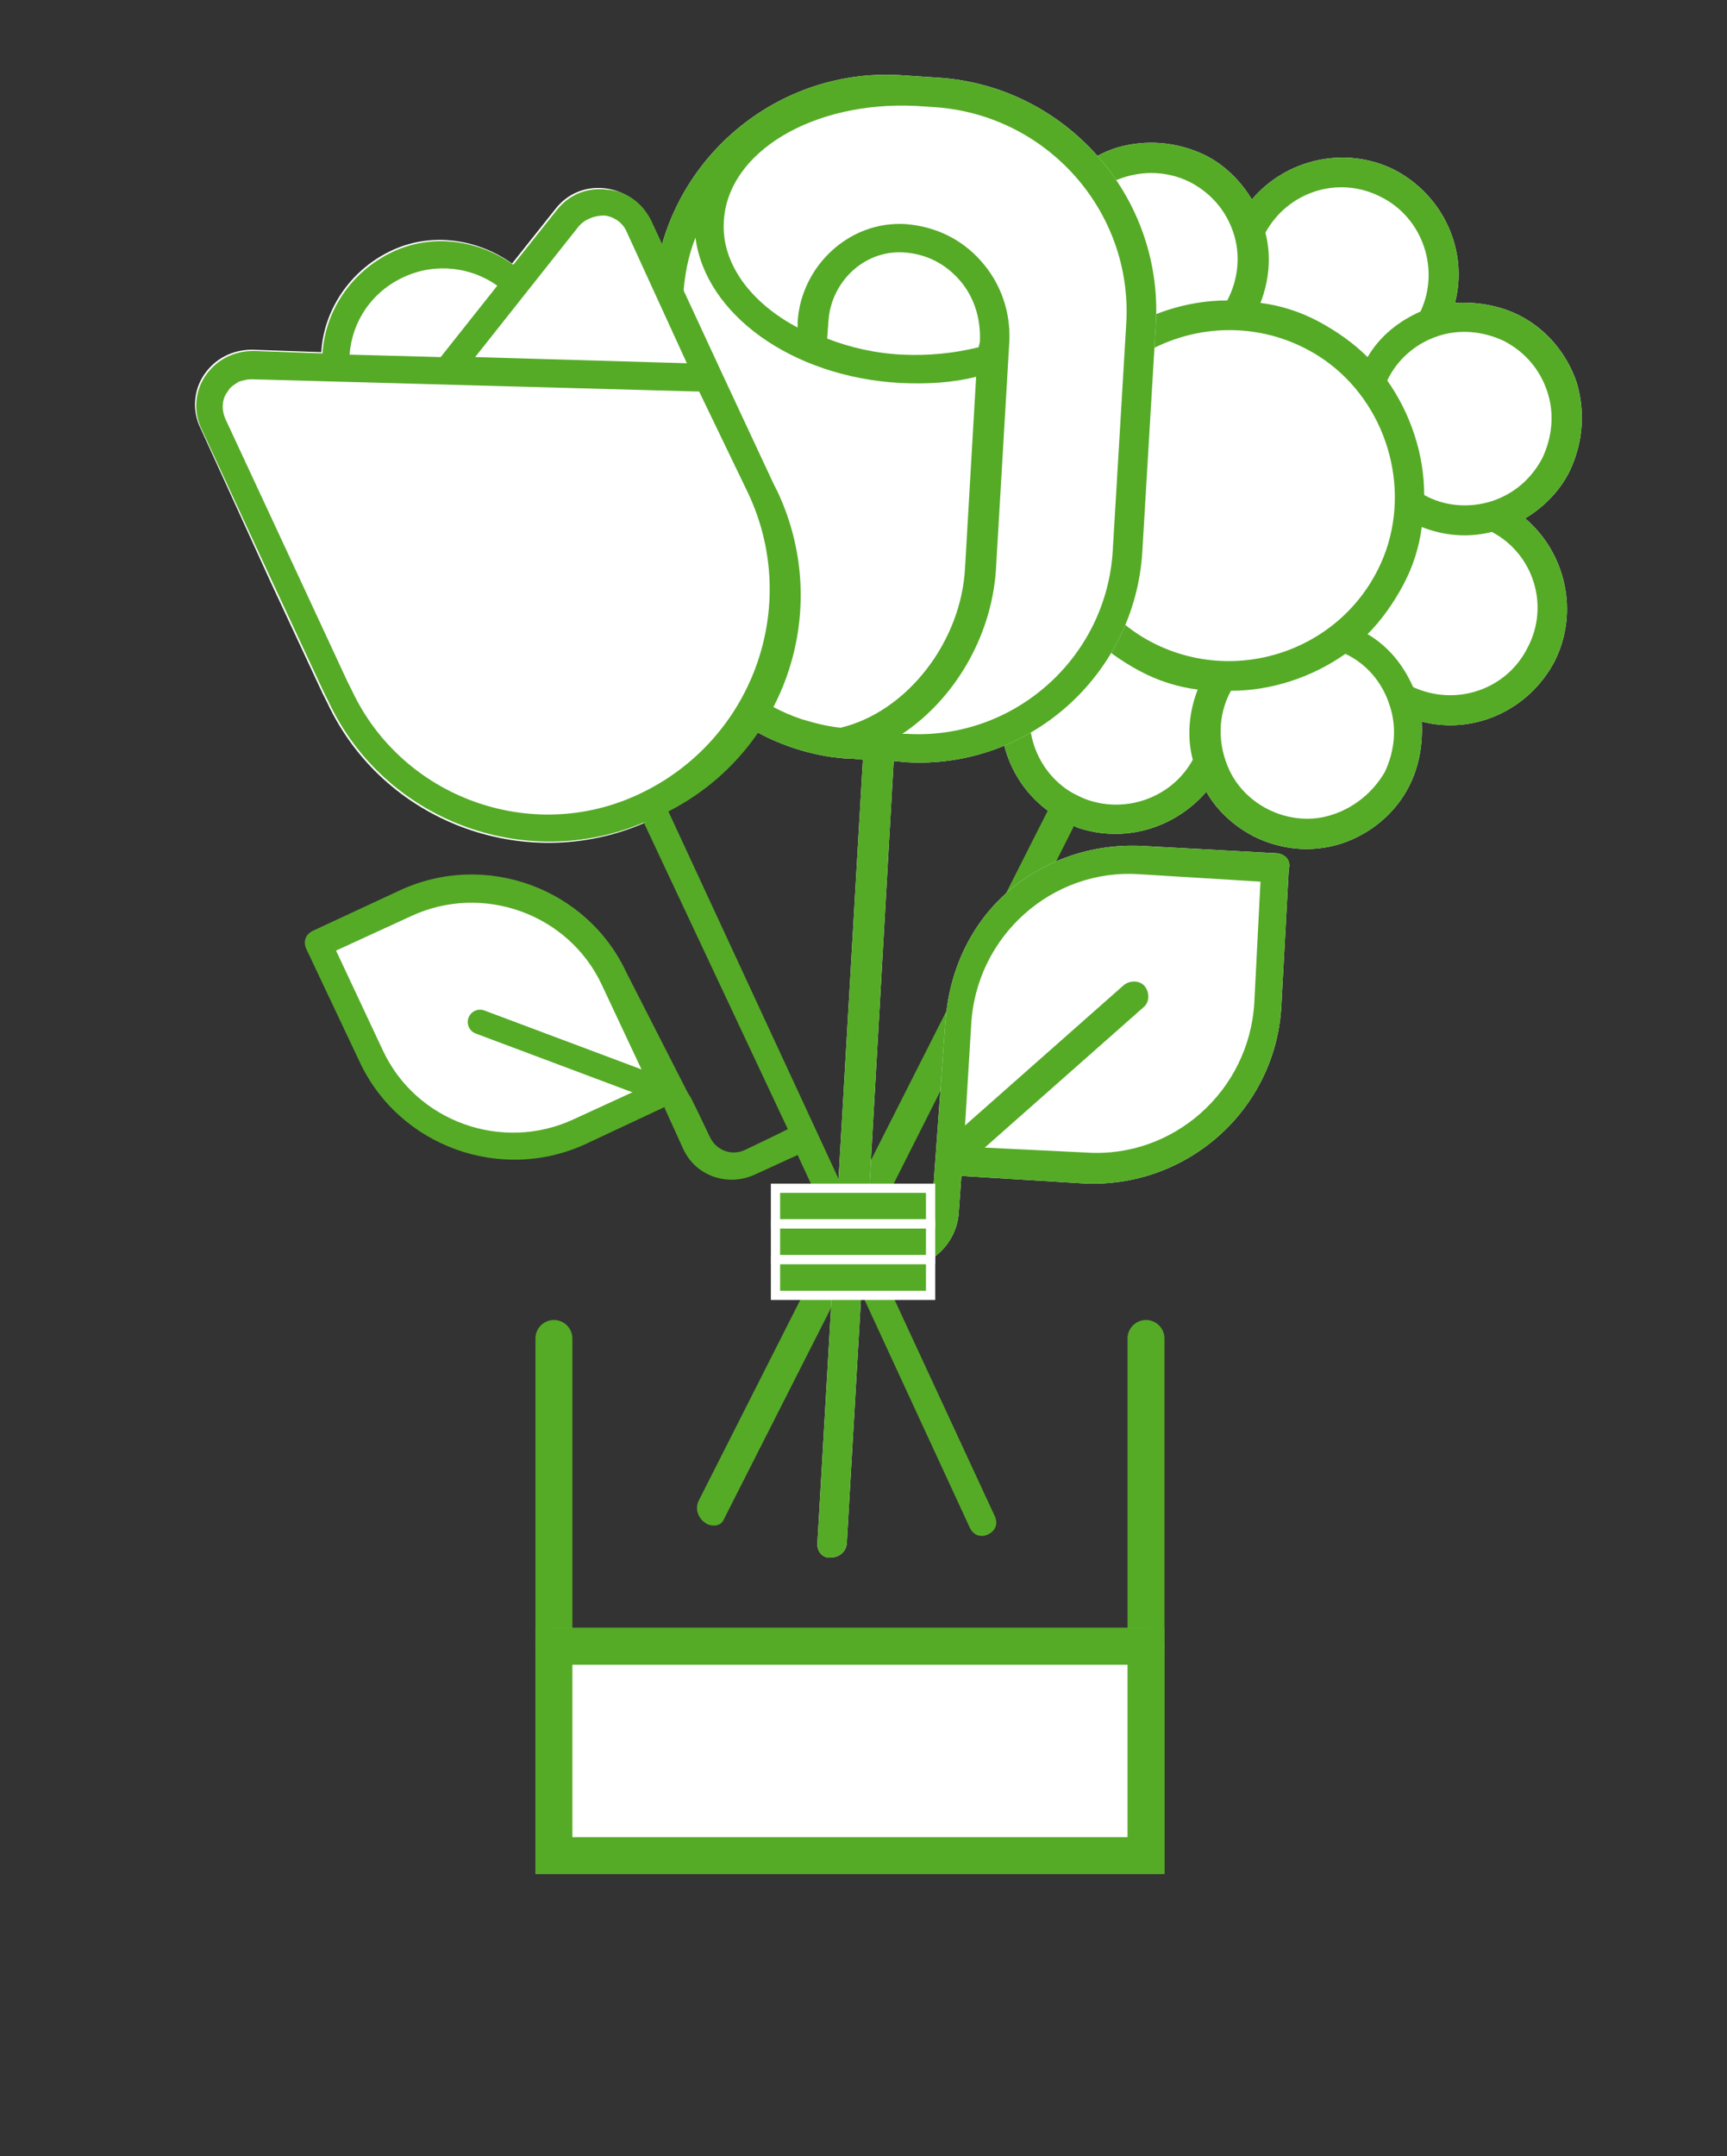 <?xml version="1.0" encoding="utf-8"?>
<!-- Generator: Adobe Illustrator 23.0.1, SVG Export Plug-In . SVG Version: 6.00 Build 0)  -->
<svg version="1.1" xmlns="http://www.w3.org/2000/svg" xmlns:xlink="http://www.w3.org/1999/xlink" x="0px" y="0px"
	 viewBox="0 0 140.3 175.1" style="enable-background:new 0 0 140.3 175.1;" xml:space="preserve">
<rect x="0" y="0" width="140.3" height="175.1" fill="#333333" stroke="none"/>
<style type="text/css">
	.st0{fill:none;stroke:#55AB26;stroke-width:3;stroke-linecap:round;stroke-miterlimit:10;}
	.st1{fill:none;stroke:#7DB04B;stroke-width:3;stroke-linecap:round;stroke-miterlimit:10;}
	.st2{fill:#FFFFFF;stroke:#55AB26;stroke-width:3;stroke-linecap:round;stroke-miterlimit:10;}
	.st3{display:none;}
	.st4{display:inline;}
	.st5{clip-path:url(#SVGID_2_);fill:#FFFFFF;}
	.st6{clip-path:url(#SVGID_4_);fill:#7DB04B;}
	.st7{clip-path:url(#SVGID_6_);fill:#7DB04B;}
	.st8{clip-path:url(#SVGID_8_);fill:#FFFFFF;}
	.st9{clip-path:url(#SVGID_10_);fill:#FFFFFF;}
	.st10{clip-path:url(#SVGID_12_);fill:#FFFFFF;}
	.st11{clip-path:url(#SVGID_14_);fill:#FFFFFF;}
	.st12{clip-path:url(#SVGID_16_);fill:#7DB04B;}
	.st13{clip-path:url(#SVGID_18_);fill:#FFFFFF;}
	.st14{clip-path:url(#SVGID_20_);fill:none;}
	
		.st15{clip-path:url(#SVGID_22_);fill:none;stroke:#7DB04B;stroke-width:2;stroke-linecap:round;stroke-linejoin:round;stroke-miterlimit:10;}
	.st16{clip-path:url(#SVGID_24_);fill:#7DB04B;}
	.st17{clip-path:url(#SVGID_26_);fill:#7DB04B;}
	.st18{clip-path:url(#SVGID_28_);fill:none;stroke:#FFFFFF;stroke-width:0.75;stroke-miterlimit:10;}
	.st19{clip-path:url(#SVGID_30_);fill:#7DB04B;}
	.st20{clip-path:url(#SVGID_32_);fill:none;stroke:#FFFFFF;stroke-width:0.75;stroke-miterlimit:10;}
	.st21{clip-path:url(#SVGID_34_);fill:#7DB04B;}
	.st22{clip-path:url(#SVGID_36_);fill:none;stroke:#FFFFFF;stroke-width:0.75;stroke-miterlimit:10;}
	.st23{fill:#FFFFFF;}
	.st24{clip-path:url(#SVGID_38_);fill:#FFFFFF;}
	.st25{clip-path:url(#SVGID_40_);fill:#55AB26;}
	.st26{clip-path:url(#SVGID_42_);fill:#55AB26;}
	.st27{clip-path:url(#SVGID_44_);fill:#FFFFFF;}
	.st28{clip-path:url(#SVGID_46_);fill:#FFFFFF;}
	.st29{clip-path:url(#SVGID_48_);fill:#FFFFFF;}
	.st30{clip-path:url(#SVGID_50_);fill:#FFFFFF;}
	.st31{clip-path:url(#SVGID_52_);fill:#55AB26;}
	.st32{clip-path:url(#SVGID_54_);fill:#FFFFFF;}
	.st33{clip-path:url(#SVGID_56_);fill:none;}
	
		.st34{clip-path:url(#SVGID_58_);fill:none;stroke:#55AB26;stroke-width:2;stroke-linecap:round;stroke-linejoin:round;stroke-miterlimit:10;}
	.st35{clip-path:url(#SVGID_60_);fill:#55AB26;}
	.st36{clip-path:url(#SVGID_62_);fill:#55AB26;}
	.st37{clip-path:url(#SVGID_64_);fill:none;stroke:#FFFFFF;stroke-width:0.75;stroke-miterlimit:10;}
	.st38{clip-path:url(#SVGID_66_);fill:#55AB26;}
	.st39{clip-path:url(#SVGID_68_);fill:none;stroke:#FFFFFF;stroke-width:0.75;stroke-miterlimit:10;}
	.st40{clip-path:url(#SVGID_70_);fill:#55AB26;}
	.st41{clip-path:url(#SVGID_72_);fill:none;stroke:#FFFFFF;stroke-width:0.75;stroke-miterlimit:10;}
</style>
<g id="Calque_1">
	<polyline class="st0" points="45,108.7 45,150.7 93.1,150.7 93.1,108.7 	"/>
	<line class="st1" x1="45" y1="133.7" x2="93.1" y2="133.7"/>
	<rect x="45" y="133.7" class="st2" width="48.1" height="17"/>
</g>
<g id="Calque_2" class="st3">
	<g class="st4">
		<g>
			<defs>
				<polyline id="SVGID_1_" points="0,175.1 0,0 140.3,0 140.3,175.1 				"/>
			</defs>
			<clipPath id="SVGID_2_">
				<use xlink:href="#SVGID_1_"  style="overflow:visible;"/>
			</clipPath>
			<path class="st5" d="M88.1,66.6c3.8,1.3,7.9,0.1,10.5-2.9c0.9,1.6,2.3,2.8,3.8,3.6c2.2,1.1,4.7,1.4,7.2,0.6
				c2.4-0.8,4.4-2.5,5.5-4.7c0.8-1.6,1.1-3.4,1-5.2c4.2,1.1,8.7-0.9,10.8-4.9c2-4,0.9-8.8-2.4-11.6c1.5-0.9,2.8-2.2,3.6-3.8
				c1.1-2.3,1.3-4.8,0.6-7.2c-0.8-2.4-2.5-4.4-4.7-5.5c-1.6-0.8-3.4-1.1-5.2-1c1.1-4.2-0.9-8.7-4.9-10.8c-4-2-8.8-0.9-11.6,2.4
				c-0.9-1.5-2.2-2.8-3.8-3.6c-2.3-1.1-4.8-1.3-7.2-0.6c-4.3,1.4-6.9,5.6-6.5,9.9c-4.2-1.1-8.7,0.9-10.8,4.9c-2,4-0.9,8.8,2.4,11.6
				c-3.7,2.2-5.5,6.8-4.1,11.1c0.8,2.5,2.6,4.4,4.7,5.5c1.6,0.8,3.4,1.1,5.2,1c-1,3.8,0.6,7.9,3.9,10.1"/>
		</g>
		<g>
			<defs>
				<polyline id="SVGID_3_" points="0,175.1 0,0 140.3,0 140.3,175.1 				"/>
			</defs>
			<clipPath id="SVGID_4_">
				<use xlink:href="#SVGID_3_"  style="overflow:visible;"/>
			</clipPath>
			<path class="st6" d="M88.1,66.6c3.8,1.3,7.9,0.1,10.5-2.9c0.9,1.6,2.3,2.8,3.8,3.6c2.2,1.1,4.7,1.4,7.2,0.6
				c2.4-0.8,4.4-2.5,5.5-4.7c0.8-1.6,1.1-3.4,1-5.2c4.2,1.1,8.7-0.9,10.8-4.9c2-4,0.9-8.8-2.4-11.6c1.5-0.9,2.8-2.2,3.6-3.8
				c1.1-2.3,1.3-4.8,0.6-7.2s-2.5-4.4-4.7-5.5c-1.6-0.8-3.4-1.1-5.2-1c1.1-4.2-0.9-8.7-4.9-10.8c-4-2-8.8-0.9-11.6,2.4
				c-0.9-1.5-2.2-2.8-3.8-3.6c-2.3-1.1-4.8-1.3-7.2-0.6c-4.3,1.4-6.9,5.6-6.5,9.9c-4.2-1.1-8.7,0.9-10.8,4.9c-2,4-0.9,8.8,2.4,11.6
				c-3.7,2.2-5.5,6.8-4.1,11.1c0.8,2.5,2.6,4.4,4.7,5.5c1.6,0.8,3.4,1.1,5.2,1c-1,3.8,0.6,7.9,3.9,10.1 M117.4,26.7
				c1.8-0.6,3.7-0.4,5.4,0.4c1.7,0.9,2.9,2.3,3.5,4.1c0.6,1.8,0.4,3.7-0.4,5.4c-0.9,1.7-2.3,2.9-4.1,3.5c-1.9,0.6-3.9,0.4-5.5-0.5
				c0-3.3-1.1-6.6-3-9.3c0,0,0,0,0,0C114.1,28.6,115.6,27.3,117.4,26.7 M113.1,44.2c-2.9,8.2-12.7,11.5-20,6.9
				c-5.2-3.3-7.5-10-5.5-15.8c2.9-8.2,12.7-11.5,20-6.9C112.9,31.7,115.2,38.3,113.1,44.2 M112.7,15.4c3.4,1.7,4.8,5.9,3.2,9.3
				c-1.8,0.8-3.3,2-4.3,3.7c-1.1-1.1-2.5-2.1-4-2.9c-1.5-0.8-3.1-1.3-4.7-1.5c0.7-1.8,0.9-3.8,0.4-5.7
				C105.1,15,109.3,13.6,112.7,15.4 M90.9,14.2c2.1-1,4.4-1,6.4,0c1.7,0.9,2.9,2.3,3.5,4.1c0.6,1.8,0.4,3.8-0.5,5.5c0,0,0,0,0,0
				c-3.3,0-6.6,1.1-9.3,3c-1.9-0.9-3.4-2.7-3.9-5C86.6,18.8,88.1,15.6,90.9,14.2 M76.1,27.4c1.7-3.4,5.9-4.8,9.3-3.2
				c0.8,1.8,2.1,3.3,3.7,4.3c-1.1,1.1-2.1,2.5-2.9,4c-0.8,1.5-1.3,3.1-1.5,4.7c-1.8-0.7-3.8-0.9-5.7-0.4
				C75.7,34.9,74.4,30.8,76.1,27.4 M83.4,52.7c-3.7,1.2-7.7-0.8-8.9-4.6c-1.2-3.7,1.1-7.9,4.8-8.9c1.7-0.5,3.6-0.3,5.2,0.6
				c0,0,0,0,0,0c0,3.3,1.1,6.6,3,9.3c0,0,0,0,0,0C86.7,50.8,85.2,52.1,83.4,52.7 M88.1,64c-3.4-1.7-4.8-5.9-3.2-9.3
				c1.8-0.8,3.3-2,4.3-3.7c1.1,1.1,2.5,2.1,4,2.9c1.5,0.8,3.1,1.3,4.7,1.5c-0.7,1.8-0.9,3.8-0.4,5.7C95.7,64.4,91.5,65.7,88.1,64
				 M107.8,65.8c-3,0.5-6.1-1.1-7.4-3.8c-1-2.1-1-4.5,0.1-6.5c0,0,0,0,0,0c3.3,0,6.6-1.1,9.3-3c0,0,0,0,0,0c1.7,0.8,3,2.3,3.6,4.2
				c0.6,1.8,0.4,3.7-0.4,5.4C112,64.1,110.1,65.5,107.8,65.8 M115.4,55.2c-0.8-1.8-2-3.3-3.7-4.3c1.1-1.1,2.1-2.5,2.9-4
				c0.8-1.5,1.3-3.1,1.5-4.7c1.8,0.7,3.7,0.9,5.7,0.4c3.4,1.8,4.7,6,2.9,9.4S118.8,56.8,115.4,55.2"/>
		</g>
		<g>
			<defs>
				<polyline id="SVGID_5_" points="0,175.1 0,0 140.3,0 140.3,175.1 				"/>
			</defs>
			<clipPath id="SVGID_6_">
				<use xlink:href="#SVGID_5_"  style="overflow:visible;"/>
			</clipPath>
			<path class="st7" d="M71.2,99.5l17.8-35.1l-2.2-1.1l-29.3,57.9c-0.4,0.7-0.1,1.6,0.7,2c0.5,0.2,1.1,0.1,1.3-0.4L70,101.7"/>
		</g>
		<g>
			<defs>
				<polyline id="SVGID_7_" points="0,175.1 0,0 140.3,0 140.3,175.1 				"/>
			</defs>
			<clipPath id="SVGID_8_">
				<use xlink:href="#SVGID_7_"  style="overflow:visible;"/>
			</clipPath>
			<path class="st8" d="M59.4,17.2c-0.2,3.4,2.2,6.6,6,8.6l0-0.7c0.3-4.5,4.1-7.9,8.6-7.7c2.4,0.1,4.6,1.2,6.2,3
				c1.6,1.8,2.4,4.1,2.3,6.5l-1.1,18.7c-0.3,5.3-3.3,10.4-7.6,13.2l0.4,0C83,59.4,90.5,52.8,91,44.1L92,25.6
				c0.5-9.1-6.5-16.9-15.6-17.5L75,8.1C66.7,7.6,59.7,11.7,59.4,17.2"/>
		</g>
		<g>
			<defs>
				<polyline id="SVGID_9_" points="0,175.1 0,0 140.3,0 140.3,175.1 				"/>
			</defs>
			<clipPath id="SVGID_10_">
				<use xlink:href="#SVGID_9_"  style="overflow:visible;"/>
			</clipPath>
			<path class="st9" d="M73.9,19.8c-3.2-0.2-5.9,2.2-6.1,5.4l-0.1,1.6c1.9,0.7,3.9,1.1,6.1,1.3c2.1,0.1,4.3-0.1,6.2-0.6l0-0.7
				c0.1-1.8-0.5-3.5-1.7-4.8C77.3,20.7,75.6,19.9,73.9,19.8"/>
		</g>
		<g>
			<defs>
				<polyline id="SVGID_11_" points="0,175.1 0,0 140.3,0 140.3,175.1 				"/>
			</defs>
			<clipPath id="SVGID_12_">
				<use xlink:href="#SVGID_11_"  style="overflow:visible;"/>
			</clipPath>
			<path class="st10" d="M79,45.6l0.9-15.5c-2,0.4-4.1,0.6-6.2,0.5c-8.8-0.5-15.9-5.7-16.6-11.8c-0.6,1.5-0.9,3.1-1,4.8L55,42
				c-0.4,7.2,4.1,13.6,10.7,15.9l0,0l0,0c1,0.3,2.1,0.6,3.2,0.7C74.3,57.2,78.7,51.5,79,45.6"/>
		</g>
		<g>
			<defs>
				<polyline id="SVGID_13_" points="0,175.1 0,0 140.3,0 140.3,175.1 				"/>
			</defs>
			<clipPath id="SVGID_14_">
				<use xlink:href="#SVGID_13_"  style="overflow:visible;"/>
			</clipPath>
			<path class="st11" d="M104.4,68.7l-11-0.6c-4.2-0.2-8,1.2-10.9,3.7c-3.1,2.7-4.8,6.5-5.1,10.6l-0.9,12.4l-0.2,2.8
				c-0.1,1.4-1.3,2.5-2.7,2.4l-2.6-0.2l2.2-38.6l1,0.1c10,0.6,18.6-7.1,19.2-17.1l1.1-18.5c0.6-10.4-7.4-19.4-17.8-20l-1.5-0.1
				l-1.5-0.1c-10.4-0.6-19.4,7.4-20,17.8l-1.1,18.5C52,51.4,59,59.7,68.3,60.9l1,0.1c0.1,0,0.2,0,0.4,0l1,0.1l-3.7,63.7
				c0,0.6,0.4,1.1,1,1.1c0.8,0,1.4-0.5,1.4-1.3l1.3-22.4l2.6,0.2c2.7,0.2,5.1-1.9,5.2-4.7l0.2-2.8l9.8,0.6c8.5,0.5,15.8-6,16.2-14.5
				l0.6-11C105.5,69.3,105,68.8,104.4,68.7"/>
		</g>
		<g>
			<defs>
				<polyline id="SVGID_15_" points="0,175.1 0,0 140.3,0 140.3,175.1 				"/>
			</defs>
			<clipPath id="SVGID_16_">
				<use xlink:href="#SVGID_15_"  style="overflow:visible;"/>
			</clipPath>
			<path class="st12" d="M104.4,68.7l-11-0.6c-4.2-0.2-8,1.2-10.9,3.7c-3.1,2.7-4.8,6.5-5.1,10.6l-0.9,12.4l-0.2,2.8
				c-0.1,1.4-1.3,2.5-2.7,2.4l-2.6-0.2l2.2-38.6l1,0.1c10,0.6,18.6-7.1,19.2-17.1l1.1-18.5c0.6-10.4-7.4-19.4-17.8-20l-1.5-0.1
				l-1.5-0.1c-10.4-0.6-19.4,7.4-20,17.8l-1.1,18.5C52,51.4,59,59.7,68.3,60.9l1,0.1c0.1,0,0.2,0,0.4,0l1,0.1l-3.7,63.7
				c0,0.6,0.4,1.1,1,1.1c0.8,0,1.4-0.5,1.4-1.3l1.3-22.4l2.6,0.2c2.7,0.2,5.1-1.9,5.2-4.7l0.2-2.8l9.8,0.6c8.5,0.5,15.8-6,16.2-14.5
				l0.6-11C105.5,69.3,105,68.8,104.4,68.7 M75,8.1l1.5,0.1c9.1,0.5,16.1,8.3,15.6,17.5L91,44.1c-0.5,8.7-8,15.4-16.7,14.9l-0.4,0
				c4.2-2.8,7.2-7.8,7.6-13.2L82.5,27c0.1-2.4-0.7-4.7-2.3-6.5c-1.6-1.8-3.7-2.8-6.1-3c-4.6-0.3-8.5,3.4-8.8,7.9l0,0.5
				c-3.8-2-6.2-5.2-6-8.6C59.7,11.7,66.7,7.6,75,8.1 M80.1,27.6c-2,0.5-4.1,0.7-6.2,0.6c-2.2-0.1-4.3-0.6-6.1-1.3l0.1-1.4
				c0.2-3.2,2.9-5.8,6.1-5.6c1.8,0.1,3.4,0.9,4.6,2.3c1.2,1.4,1.7,3.2,1.6,5L80.1,27.6L80.1,27.6z M68.9,58.6
				c-1.1-0.1-2.2-0.4-3.2-0.7l0,0l0,0C59.1,55.6,54.6,49.2,55,42l1.1-18.5c0.1-1.7,0.4-3.3,1-4.8c0.8,6.2,7.8,11.3,16.6,11.8
				c2.2,0.1,4.2,0,6.2-0.5L79,45.6C78.7,51.5,74.3,57.2,68.9,58.6 M102.5,80.9c-0.4,7.2-6.6,12.6-13.7,12.2v0l-8.2-0.5l12.9-11.4
				c0.5-0.4,0.5-1.2,0.1-1.7c-0.4-0.5-1.2-0.5-1.7-0.1L79,90.9l0.5-8.2C79.9,75.5,86,70,93.2,70.5L103,71L102.5,80.9z"/>
		</g>
		<g>
			<defs>
				<polyline id="SVGID_17_" points="0,175.1 0,0 140.3,0 140.3,175.1 				"/>
			</defs>
			<clipPath id="SVGID_18_">
				<use xlink:href="#SVGID_17_"  style="overflow:visible;"/>
			</clipPath>
			<path class="st13" d="M54.7,65.3c9.4-4.8,13.4-16.2,8.9-25.9l-0.4-0.8l-4.2-9l-5.7-12.3c-0.7-1.4-2-2.4-3.6-2.6
				c-1.6-0.2-3.1,0.4-4.1,1.7l-3.5,4.4c-2.8-2-6.6-2.6-9.9-1c-3.3,1.6-5.4,4.8-5.6,8.2L21,28c-1.6,0-3,0.7-3.9,2
				c-0.9,1.3-1,3-0.3,4.4l5.7,12.3l4.2,9l0.4,0.8c4.5,9.6,15.9,13.9,25.6,9.8 M52.9,66.2C52.9,66.2,52.9,66.2,52.9,66.2
				C52.9,66.2,52.9,66.2,52.9,66.2 M54.5,65.4C54.5,65.4,54.6,65.4,54.5,65.4C54.6,65.4,54.6,65.4,54.5,65.4"/>
		</g>
		<g>
			<defs>
				<polyline id="SVGID_19_" points="0,175.1 0,0 140.3,0 140.3,175.1 				"/>
			</defs>
			<clipPath id="SVGID_20_">
				<use xlink:href="#SVGID_19_"  style="overflow:visible;"/>
			</clipPath>
			<line class="st14" x1="54" y1="87.8" x2="39.6" y2="82.4"/>
		</g>
		<g>
			<defs>
				<polyline id="SVGID_21_" points="0,175.1 0,0 140.3,0 140.3,175.1 				"/>
			</defs>
			<clipPath id="SVGID_22_">
				<use xlink:href="#SVGID_21_"  style="overflow:visible;"/>
			</clipPath>
			<line class="st15" x1="54" y1="87.8" x2="39.6" y2="82.4"/>
		</g>
		<g>
			<defs>
				<polyline id="SVGID_23_" points="0,175.1 0,0 140.3,0 140.3,175.1 				"/>
			</defs>
			<clipPath id="SVGID_24_">
				<use xlink:href="#SVGID_23_"  style="overflow:visible;"/>
			</clipPath>
			<path class="st16" d="M49.9,14.8c-1.6-0.2-3.1,0.4-4.1,1.7l-3.5,4.4c-2.8-2-6.6-2.6-9.9-1c-3.3,1.6-5.4,4.8-5.6,8.2L21.2,28
				c-1.6,0-3,0.7-3.9,2c-0.9,1.3-1,3-0.3,4.4l5.7,12.3l4.2,9l0.4,0.8c4.5,9.6,15.9,13.9,25.6,9.8l11.7,24.9c0,0,0,0,0,0l-1,0.5
				L61,92.8c-1.1,0.5-2.3,0-2.8-1l-1.1-2.3l-0.5-1c-0.1-0.1-0.1-0.2-0.2-0.3l-4.9-9.8c-3.2-6.9-11.5-9.9-18.4-6.7L26,75.1
				c-0.6,0.3-0.8,0.9-0.5,1.5l4.3,9.1c3.2,6.9,11.5,9.9,18.4,6.7l6.4-3c0,0,0,0.1,0,0.1l1.5,3.3c1,2.2,3.6,3.1,5.8,2.1l3.5-1.6
				c0,0,0,0,0,0l14,30.3c0.3,0.6,0.9,0.8,1.5,0.5c0.6-0.3,0.8-0.9,0.5-1.5L54.8,65.3c9.4-4.8,13.4-16.2,8.9-25.9l-0.4-0.8l-4.2-9
				l-5.7-12.3C52.8,15.9,51.5,15,49.9,14.8 M53.3,87.5l-6.1,2.8c-5.8,2.7-12.8,0.2-15.5-5.6l-3.8-8.1l6.1-2.8
				c5.8-2.7,12.8-0.2,15.5,5.6L53.3,87.5z M33.3,21.9c2.6-1.2,5.5-0.8,7.6,0.7l-4.6,5.8L29,28.2C29.2,25.6,30.8,23.1,33.3,21.9
				 M53,66.2C53,66.2,53,66.1,53,66.2C53,66.2,53,66.2,53,66.2 M54.6,65.4C54.7,65.4,54.7,65.4,54.6,65.4
				C54.7,65.4,54.7,65.4,54.6,65.4 M61.4,39.6c4.3,9.2,0.3,20.1-8.9,24.4c-8.7,4.1-19.2,0.3-23.3-8.4l-0.4-0.8L25,46.3l-6-12.9
				c-0.3-0.7-0.3-1.6,0.2-2.2c0.2-0.4,0.6-0.6,0.9-0.8c0.3-0.1,0.7-0.2,1-0.2l36.4,1L61.4,39.6z M56.4,28.9l-17.3-0.5l8.4-10.6
				c0.5-0.6,1.3-0.9,2.1-0.9c0.8,0.1,1.5,0.6,1.8,1.3L56.4,28.9z"/>
		</g>
		<g>
			<defs>
				<polyline id="SVGID_25_" points="0,175.1 0,0 140.3,0 140.3,175.1 				"/>
			</defs>
			<clipPath id="SVGID_26_">
				<use xlink:href="#SVGID_25_"  style="overflow:visible;"/>
			</clipPath>
			<rect x="63.6" y="95.9" class="st17" width="12.6" height="2.9"/>
		</g>
		<g>
			<defs>
				<polyline id="SVGID_27_" points="0,175.1 0,0 140.3,0 140.3,175.1 				"/>
			</defs>
			<clipPath id="SVGID_28_">
				<use xlink:href="#SVGID_27_"  style="overflow:visible;"/>
			</clipPath>
			<rect x="63.6" y="95.9" class="st18" width="12.6" height="2.9"/>
		</g>
		<g>
			<defs>
				<polyline id="SVGID_29_" points="0,175.1 0,0 140.3,0 140.3,175.1 				"/>
			</defs>
			<clipPath id="SVGID_30_">
				<use xlink:href="#SVGID_29_"  style="overflow:visible;"/>
			</clipPath>
			<rect x="63.6" y="98.8" class="st19" width="12.6" height="2.9"/>
		</g>
		<g>
			<defs>
				<polyline id="SVGID_31_" points="0,175.1 0,0 140.3,0 140.3,175.1 				"/>
			</defs>
			<clipPath id="SVGID_32_">
				<use xlink:href="#SVGID_31_"  style="overflow:visible;"/>
			</clipPath>
			<rect x="63.6" y="98.8" class="st20" width="12.6" height="2.9"/>
		</g>
		<g>
			<defs>
				<polyline id="SVGID_33_" points="0,175.1 0,0 140.3,0 140.3,175.1 				"/>
			</defs>
			<clipPath id="SVGID_34_">
				<use xlink:href="#SVGID_33_"  style="overflow:visible;"/>
			</clipPath>
			<rect x="63.6" y="101.7" class="st21" width="12.6" height="2.9"/>
		</g>
		<g>
			<defs>
				<polyline id="SVGID_35_" points="0,175.1 0,0 140.3,0 140.3,175.1 				"/>
			</defs>
			<clipPath id="SVGID_36_">
				<use xlink:href="#SVGID_35_"  style="overflow:visible;"/>
			</clipPath>
			<rect x="63.6" y="101.7" class="st22" width="12.6" height="2.9"/>
		</g>
	</g>
</g>
<g id="Calque_3">
	<polygon class="st23" points="27,76.8 32.5,73.7 37,72.8 42.3,73.7 47.3,75.5 50.8,81.1 53.1,86.1 55.4,89.4 48.9,91.3 40.4,93.1 
		33.7,90.6 30.9,87.2 27,79.4 	"/>
	<g>
		<g>
			<defs>
				<rect id="SVGID_37_" x="-1.4" y="-5.7" width="145" height="152.2"/>
			</defs>
			<clipPath id="SVGID_38_">
				<use xlink:href="#SVGID_37_"  style="overflow:visible;"/>
			</clipPath>
			<path class="st24" d="M87.5,67.2c3.8,1.3,7.9,0.1,10.5-2.9c0.9,1.6,2.3,2.8,3.8,3.6c2.2,1.1,4.7,1.4,7.2,0.6
				c2.4-0.8,4.4-2.5,5.5-4.7c0.8-1.6,1.1-3.4,1-5.2c4.2,1.1,8.7-0.9,10.8-4.9c2-4,0.9-8.8-2.4-11.6c1.5-0.9,2.8-2.2,3.6-3.8
				c1.1-2.3,1.3-4.8,0.6-7.2c-0.8-2.4-2.5-4.4-4.7-5.5c-1.6-0.8-3.4-1.1-5.2-1c1.1-4.2-0.9-8.7-4.9-10.8c-4-2-8.8-0.9-11.6,2.4
				c-0.9-1.5-2.2-2.8-3.8-3.6c-2.3-1.1-4.8-1.3-7.2-0.6c-4.3,1.4-6.9,5.6-6.5,9.9c-4.2-1.1-8.7,0.9-10.8,4.9c-2,4-0.9,8.8,2.4,11.6
				c-3.7,2.2-5.5,6.8-4.1,11.1c0.8,2.5,2.6,4.4,4.7,5.5c1.6,0.8,3.4,1.1,5.2,1c-1,3.8,0.6,7.9,3.9,10.1"/>
		</g>
		<g>
			<defs>
				<rect id="SVGID_39_" x="-1.4" y="-5.7" width="145" height="152.2"/>
			</defs>
			<clipPath id="SVGID_40_">
				<use xlink:href="#SVGID_39_"  style="overflow:visible;"/>
			</clipPath>
			<path class="st25" d="M87.5,67.2c3.8,1.3,7.9,0.1,10.5-2.9c0.9,1.6,2.3,2.8,3.8,3.6c2.2,1.1,4.7,1.4,7.2,0.6
				c2.4-0.8,4.4-2.5,5.5-4.7c0.8-1.6,1.1-3.4,1-5.2c4.2,1.1,8.7-0.9,10.8-4.9c2-4,0.9-8.8-2.4-11.6c1.5-0.9,2.8-2.2,3.6-3.8
				c1.1-2.3,1.3-4.8,0.6-7.2c-0.8-2.4-2.5-4.4-4.7-5.5c-1.6-0.8-3.4-1.1-5.2-1c1.1-4.2-0.9-8.7-4.9-10.8c-4-2-8.8-0.9-11.6,2.4
				c-0.9-1.5-2.2-2.8-3.8-3.6c-2.3-1.1-4.8-1.3-7.2-0.6c-4.3,1.4-6.9,5.6-6.5,9.9c-4.2-1.1-8.7,0.9-10.8,4.9s-0.9,8.8,2.4,11.6
				c-3.7,2.2-5.5,6.8-4.1,11.1c0.8,2.5,2.6,4.4,4.7,5.5c1.6,0.8,3.4,1.1,5.2,1c-1,3.8,0.6,7.9,3.9,10.1 M116.8,27.3
				c1.8-0.6,3.7-0.4,5.4,0.4c1.7,0.9,2.9,2.3,3.5,4.1c0.6,1.8,0.4,3.7-0.4,5.4c-0.9,1.7-2.3,2.9-4.1,3.5c-1.9,0.6-3.9,0.4-5.5-0.5
				c0-3.3-1.1-6.6-3-9.3c0,0,0,0,0,0C113.5,29.2,115,27.9,116.8,27.3 M112.6,44.7c-2.9,8.2-12.7,11.5-20,6.9
				c-5.2-3.3-7.5-10-5.5-15.8c2.9-8.2,12.7-11.5,20-6.9C112.3,32.2,114.6,38.9,112.6,44.7 M112.2,16c3.4,1.7,4.8,5.9,3.2,9.3
				c-1.8,0.8-3.3,2-4.3,3.7c-1.1-1.1-2.5-2.1-4-2.9s-3.1-1.3-4.7-1.5c0.7-1.8,0.9-3.8,0.4-5.7C104.6,15.6,108.7,14.2,112.2,16
				 M90.3,14.8c2.1-1,4.4-1,6.4,0c1.7,0.9,2.9,2.3,3.5,4.1c0.6,1.8,0.4,3.8-0.5,5.5c0,0,0,0,0,0c-3.3,0-6.6,1.1-9.3,3
				c-1.9-0.9-3.4-2.7-3.9-5C86,19.4,87.6,16.2,90.3,14.8 M75.5,27.9c1.7-3.4,5.9-4.8,9.3-3.2c0.8,1.8,2.1,3.3,3.7,4.3
				c-1.1,1.1-2.1,2.5-2.9,4c-0.8,1.5-1.3,3.1-1.5,4.7c-1.8-0.7-3.8-0.9-5.7-0.4C75.1,35.5,73.8,31.4,75.5,27.9 M82.8,53.3
				c-3.7,1.2-7.7-0.8-8.9-4.6c-1.2-3.7,1.1-7.9,4.8-8.9c1.7-0.5,3.6-0.3,5.2,0.6c0,0,0,0,0,0c0,3.3,1.1,6.6,3,9.3c0,0,0,0,0,0
				C86.2,51.4,84.7,52.7,82.8,53.3 M87.5,64.6c-3.4-1.7-4.8-5.9-3.2-9.3c1.8-0.8,3.3-2,4.3-3.7c1.1,1.1,2.5,2.1,4,2.9
				c1.5,0.8,3.1,1.3,4.7,1.5c-0.7,1.8-0.9,3.8-0.4,5.7C95.1,65,90.9,66.3,87.5,64.6 M107.3,66.4c-3,0.5-6.1-1.1-7.4-3.8
				c-1-2.1-1-4.5,0.1-6.5c0,0,0,0,0,0c3.3,0,6.6-1.1,9.3-3c0,0,0,0,0,0c1.7,0.8,3,2.3,3.6,4.2c0.6,1.8,0.4,3.7-0.4,5.4
				C111.4,64.6,109.5,66,107.3,66.4 M114.8,55.8c-0.8-1.8-2-3.3-3.7-4.3c1.1-1.1,2.1-2.5,2.9-4c0.8-1.5,1.3-3.1,1.5-4.7
				c1.8,0.7,3.7,0.9,5.7,0.4c3.4,1.8,4.7,6,2.9,9.4C122.4,56,118.3,57.4,114.8,55.8"/>
		</g>
		<g>
			<defs>
				<rect id="SVGID_41_" x="-1.4" y="-5.7" width="145" height="152.2"/>
			</defs>
			<clipPath id="SVGID_42_">
				<use xlink:href="#SVGID_41_"  style="overflow:visible;"/>
			</clipPath>
			<path class="st26" d="M70.6,100.1L88.3,65l-2.2-1.1l-29.3,57.9c-0.4,0.7-0.1,1.6,0.7,2c0.5,0.2,1.1,0.1,1.3-0.4l10.7-21.1"/>
		</g>
		<g>
			<defs>
				<rect id="SVGID_43_" x="-1.4" y="-5.7" width="145" height="152.2"/>
			</defs>
			<clipPath id="SVGID_44_">
				<use xlink:href="#SVGID_43_"  style="overflow:visible;"/>
			</clipPath>
			<path class="st27" d="M58.8,17.8c-0.2,3.4,2.2,6.6,6,8.6l0-0.7c0.3-4.5,4.1-7.9,8.6-7.7c2.4,0.1,4.6,1.2,6.2,3
				c1.6,1.8,2.4,4.1,2.3,6.5l-1.1,18.7c-0.3,5.3-3.3,10.4-7.6,13.2l0.4,0c8.7,0.5,16.2-6.2,16.7-14.9l1.1-18.5
				C92,17.1,85,9.2,75.9,8.7l-1.5-0.1C66.1,8.2,59.1,12.3,58.8,17.8"/>
		</g>
		<g>
			<defs>
				<rect id="SVGID_45_" x="-1.4" y="-5.7" width="145" height="152.2"/>
			</defs>
			<clipPath id="SVGID_46_">
				<use xlink:href="#SVGID_45_"  style="overflow:visible;"/>
			</clipPath>
			<path class="st28" d="M73.3,20.4c-3.2-0.2-5.9,2.2-6.1,5.4l-0.1,1.7c1.9,0.7,3.9,1.1,6.1,1.3c2.1,0.1,4.3-0.1,6.2-0.6l0-0.7
				c0.1-1.8-0.5-3.5-1.7-4.8C76.7,21.3,75.1,20.5,73.3,20.4"/>
		</g>
		<g>
			<defs>
				<rect id="SVGID_47_" x="-1.4" y="-5.7" width="145" height="152.2"/>
			</defs>
			<clipPath id="SVGID_48_">
				<use xlink:href="#SVGID_47_"  style="overflow:visible;"/>
			</clipPath>
			<path class="st29" d="M78.5,46.2l0.9-15.5c-2,0.4-4.1,0.6-6.2,0.5c-8.8-0.5-15.9-5.7-16.6-11.8c-0.6,1.5-0.9,3.1-1,4.8l-1.1,18.5
				c-0.4,7.2,4.1,13.6,10.7,15.9l0,0l0,0c1,0.3,2.1,0.6,3.2,0.7C73.7,57.8,78.1,52.1,78.5,46.2"/>
		</g>
		<g>
			<defs>
				<rect id="SVGID_49_" x="-1.4" y="-5.7" width="145" height="152.2"/>
			</defs>
			<clipPath id="SVGID_50_">
				<use xlink:href="#SVGID_49_"  style="overflow:visible;"/>
			</clipPath>
			<path class="st30" d="M103.8,69.3l-11-0.6c-4.2-0.2-8,1.2-10.9,3.7c-3.1,2.7-4.8,6.5-5.1,10.6l-0.9,12.4l-0.2,2.8
				c-0.1,1.4-1.3,2.5-2.7,2.4l-2.6-0.2l2.2-38.6l1,0.1c10,0.6,18.6-7.1,19.2-17.1l1.1-18.5c0.6-10.4-7.4-19.4-17.8-20l-1.5-0.1
				l-1.5-0.1c-10.4-0.6-19.4,7.4-20,17.8L52,42.4c-0.6,9.6,6.4,17.8,15.7,19.1l1,0.1c0.1,0,0.2,0,0.4,0l1,0.1l-3.7,63.7
				c0,0.6,0.4,1.1,1,1.1c0.8,0,1.4-0.5,1.4-1.3l1.3-22.4l2.6,0.2c2.7,0.2,5.1-1.9,5.2-4.7l0.2-2.8l9.8,0.6c8.5,0.5,15.8-6,16.2-14.5
				l0.6-11C104.9,69.9,104.4,69.4,103.8,69.3"/>
		</g>
		<g>
			<defs>
				<rect id="SVGID_51_" x="-1.4" y="-5.7" width="145" height="152.2"/>
			</defs>
			<clipPath id="SVGID_52_">
				<use xlink:href="#SVGID_51_"  style="overflow:visible;"/>
			</clipPath>
			<path class="st31" d="M103.8,69.3l-11-0.6c-4.2-0.2-8,1.2-10.9,3.7c-3.1,2.7-4.8,6.5-5.1,10.6l-0.9,12.4l-0.2,2.8
				c-0.1,1.4-1.3,2.5-2.7,2.4l-2.6-0.2l2.2-38.6l1,0.1c10,0.6,18.6-7.1,19.2-17.1l1.1-18.5c0.6-10.4-7.4-19.4-17.8-20l-1.5-0.1
				l-1.5-0.1c-10.4-0.6-19.4,7.4-20,17.8L52,42.4c-0.6,9.6,6.4,17.8,15.7,19.1l1,0.1c0.1,0,0.2,0,0.4,0l1,0.1l-3.7,63.7
				c0,0.6,0.4,1.1,1,1.1c0.8,0,1.4-0.5,1.4-1.3l1.3-22.4l2.6,0.2c2.7,0.2,5.1-1.9,5.2-4.7l0.2-2.8l9.8,0.6c8.5,0.5,15.8-6,16.2-14.5
				l0.6-11C104.9,69.9,104.5,69.4,103.8,69.3 M74.4,8.6l1.5,0.1C85,9.3,92,17.1,91.5,26.2l-1.1,18.5c-0.5,8.7-8,15.4-16.7,14.9
				l-0.4,0c4.2-2.8,7.2-7.8,7.6-13.2l1.1-18.7c0.1-2.4-0.7-4.7-2.3-6.5c-1.6-1.8-3.7-2.8-6.1-3c-4.6-0.3-8.5,3.4-8.8,7.9l0,0.5
				c-3.8-2-6.2-5.2-6-8.6C59.1,12.3,66.1,8.2,74.4,8.6 M79.5,28.2c-2,0.5-4.1,0.7-6.2,0.6c-2.2-0.1-4.3-0.6-6.1-1.3l0.1-1.4
				c0.2-3.2,2.9-5.8,6.1-5.6c1.8,0.1,3.4,0.9,4.6,2.3c1.2,1.4,1.7,3.2,1.6,5L79.5,28.2L79.5,28.2z M68.3,59.1
				c-1.1-0.1-2.2-0.4-3.2-0.7l0,0l0,0c-6.5-2.2-11.1-8.6-10.7-15.9l1.1-18.4c0.1-1.7,0.4-3.3,1-4.8c0.8,6.2,7.8,11.3,16.6,11.8
				c2.2,0.1,4.2,0,6.2-0.5l-0.9,15.5C78.1,52.1,73.7,57.8,68.3,59.1 M101.9,81.4c-0.4,7.2-6.6,12.7-13.7,12.2v0L80,93.2l12.9-11.4
				c0.5-0.4,0.5-1.2,0.1-1.7c-0.4-0.5-1.2-0.5-1.7-0.1L78.4,91.4l0.5-8.2c0.4-7.2,6.6-12.7,13.7-12.2l9.8,0.6L101.9,81.4z"/>
		</g>
		<g>
			<defs>
				<rect id="SVGID_53_" x="-1.4" y="-5.7" width="145" height="152.2"/>
			</defs>
			<clipPath id="SVGID_54_">
				<use xlink:href="#SVGID_53_"  style="overflow:visible;"/>
			</clipPath>
			<path class="st32" d="M54.2,65.9c9.4-4.8,13.4-16.2,8.9-25.9l-0.4-0.8l-4.2-9l-5.7-12.3c-0.7-1.4-2-2.4-3.6-2.6
				c-1.6-0.2-3.1,0.4-4.1,1.7l-3.5,4.4c-2.8-2-6.6-2.6-9.9-1c-3.3,1.6-5.4,4.8-5.6,8.2l-5.6-0.2c-1.6,0-3,0.7-3.9,2
				c-0.9,1.3-1,3-0.3,4.4L22,47.3l4.2,9l0.4,0.8c4.5,9.6,15.9,13.9,25.6,9.8 M52.3,66.8C52.3,66.7,52.3,66.7,52.3,66.8
				C52.4,66.8,52.3,66.8,52.3,66.8 M54,66C54,66,54,66,54,66C54,66,54,66,54,66"/>
		</g>
		<g>
			<defs>
				<rect id="SVGID_55_" x="-1.4" y="-5.7" width="145" height="152.2"/>
			</defs>
			<clipPath id="SVGID_56_">
				<use xlink:href="#SVGID_55_"  style="overflow:visible;"/>
			</clipPath>
			<line class="st33" x1="53.4" y1="88.4" x2="39" y2="83"/>
		</g>
		<g>
			<defs>
				<rect id="SVGID_57_" x="-1.4" y="-5.7" width="145" height="152.2"/>
			</defs>
			<clipPath id="SVGID_58_">
				<use xlink:href="#SVGID_57_"  style="overflow:visible;"/>
			</clipPath>
			<line class="st34" x1="53.4" y1="88.4" x2="39" y2="83"/>
		</g>
		<g>
			<defs>
				<rect id="SVGID_59_" x="-1.4" y="-5.7" width="145" height="152.2"/>
			</defs>
			<clipPath id="SVGID_60_">
				<use xlink:href="#SVGID_59_"  style="overflow:visible;"/>
			</clipPath>
			<path class="st35" d="M49.3,15.4c-1.6-0.2-3.1,0.4-4.1,1.7l-3.5,4.4c-2.8-2-6.6-2.6-9.9-1c-3.3,1.6-5.4,4.8-5.6,8.2l-5.6-0.2
				c-1.6,0-3,0.7-3.9,2c-0.9,1.3-1,3-0.3,4.4l5.7,12.3l4.2,9l0.4,0.8c4.5,9.6,15.9,13.9,25.6,9.8L64,91.7c0,0,0,0,0,0l-1,0.5
				l-2.5,1.2c-1.1,0.5-2.3,0-2.8-1l-1.1-2.3l-0.5-1c-0.1-0.1-0.1-0.2-0.2-0.3L50.9,79c-3.2-6.9-11.5-9.9-18.4-6.7l-7.1,3.3
				c-0.6,0.3-0.8,0.9-0.5,1.5l4.3,9.1c3.2,6.9,11.5,9.9,18.4,6.7l6.4-3c0,0,0,0.1,0,0.1l1.5,3.3c1,2.2,3.6,3.1,5.8,2.1l3.5-1.6
				c0,0,0,0,0,0l14,30.3c0.3,0.6,0.9,0.8,1.5,0.5c0.6-0.3,0.8-0.9,0.5-1.5L54.3,65.9c9.4-4.8,13.4-16.2,8.9-25.9l-0.4-0.8l-4.2-9
				l-5.7-12.3C52.2,16.5,50.9,15.5,49.3,15.4 M52.7,88.1l-6.1,2.8c-5.8,2.7-12.8,0.2-15.5-5.6l-3.8-8.1l6.1-2.8
				c5.8-2.7,12.8-0.2,15.5,5.6L52.7,88.1z M32.8,22.5c2.6-1.2,5.5-0.8,7.6,0.7L35.8,29l-7.4-0.2C28.6,26.1,30.2,23.7,32.8,22.5
				 M52.4,66.7C52.4,66.7,52.5,66.7,52.4,66.7C52.5,66.8,52.4,66.8,52.4,66.7 M54.1,66C54.1,66,54.1,65.9,54.1,66
				C54.1,66,54.1,66,54.1,66 M60.8,40.1c4.3,9.2,0.3,20.1-8.9,24.4c-8.7,4.1-19.2,0.3-23.3-8.4l-0.4-0.8l-3.9-8.4l-6-12.9
				c-0.3-0.7-0.3-1.6,0.2-2.2c0.2-0.4,0.6-0.6,0.9-0.8c0.3-0.1,0.7-0.2,1-0.2l36.4,1L60.8,40.1z M55.8,29.5L38.6,29L47,18.4
				c0.5-0.6,1.3-0.9,2.1-0.9c0.8,0.1,1.5,0.6,1.8,1.3L55.8,29.5z"/>
		</g>
		<g>
			<defs>
				<rect id="SVGID_61_" x="-1.4" y="-5.7" width="145" height="152.2"/>
			</defs>
			<clipPath id="SVGID_62_">
				<use xlink:href="#SVGID_61_"  style="overflow:visible;"/>
			</clipPath>
			<rect x="63" y="96.5" class="st36" width="12.6" height="2.9"/>
		</g>
		<g>
			<defs>
				<rect id="SVGID_63_" x="-1.4" y="-5.7" width="145" height="152.2"/>
			</defs>
			<clipPath id="SVGID_64_">
				<use xlink:href="#SVGID_63_"  style="overflow:visible;"/>
			</clipPath>
			<rect x="63" y="96.5" class="st37" width="12.6" height="2.9"/>
		</g>
		<g>
			<defs>
				<rect id="SVGID_65_" x="-1.4" y="-5.7" width="145" height="152.2"/>
			</defs>
			<clipPath id="SVGID_66_">
				<use xlink:href="#SVGID_65_"  style="overflow:visible;"/>
			</clipPath>
			<rect x="63" y="99.4" class="st38" width="12.6" height="2.9"/>
		</g>
		<g>
			<defs>
				<rect id="SVGID_67_" x="-1.4" y="-5.7" width="145" height="152.2"/>
			</defs>
			<clipPath id="SVGID_68_">
				<use xlink:href="#SVGID_67_"  style="overflow:visible;"/>
			</clipPath>
			<rect x="63" y="99.4" class="st39" width="12.6" height="2.9"/>
		</g>
		<g>
			<defs>
				<rect id="SVGID_69_" x="-1.4" y="-5.7" width="145" height="152.2"/>
			</defs>
			<clipPath id="SVGID_70_">
				<use xlink:href="#SVGID_69_"  style="overflow:visible;"/>
			</clipPath>
			<rect x="63" y="102.3" class="st40" width="12.6" height="2.9"/>
		</g>
		<g>
			<defs>
				<rect id="SVGID_71_" x="-1.4" y="-5.7" width="145" height="152.2"/>
			</defs>
			<clipPath id="SVGID_72_">
				<use xlink:href="#SVGID_71_"  style="overflow:visible;"/>
			</clipPath>
			<rect x="63" y="102.3" class="st41" width="12.6" height="2.9"/>
		</g>
	</g>
</g>
</svg>
